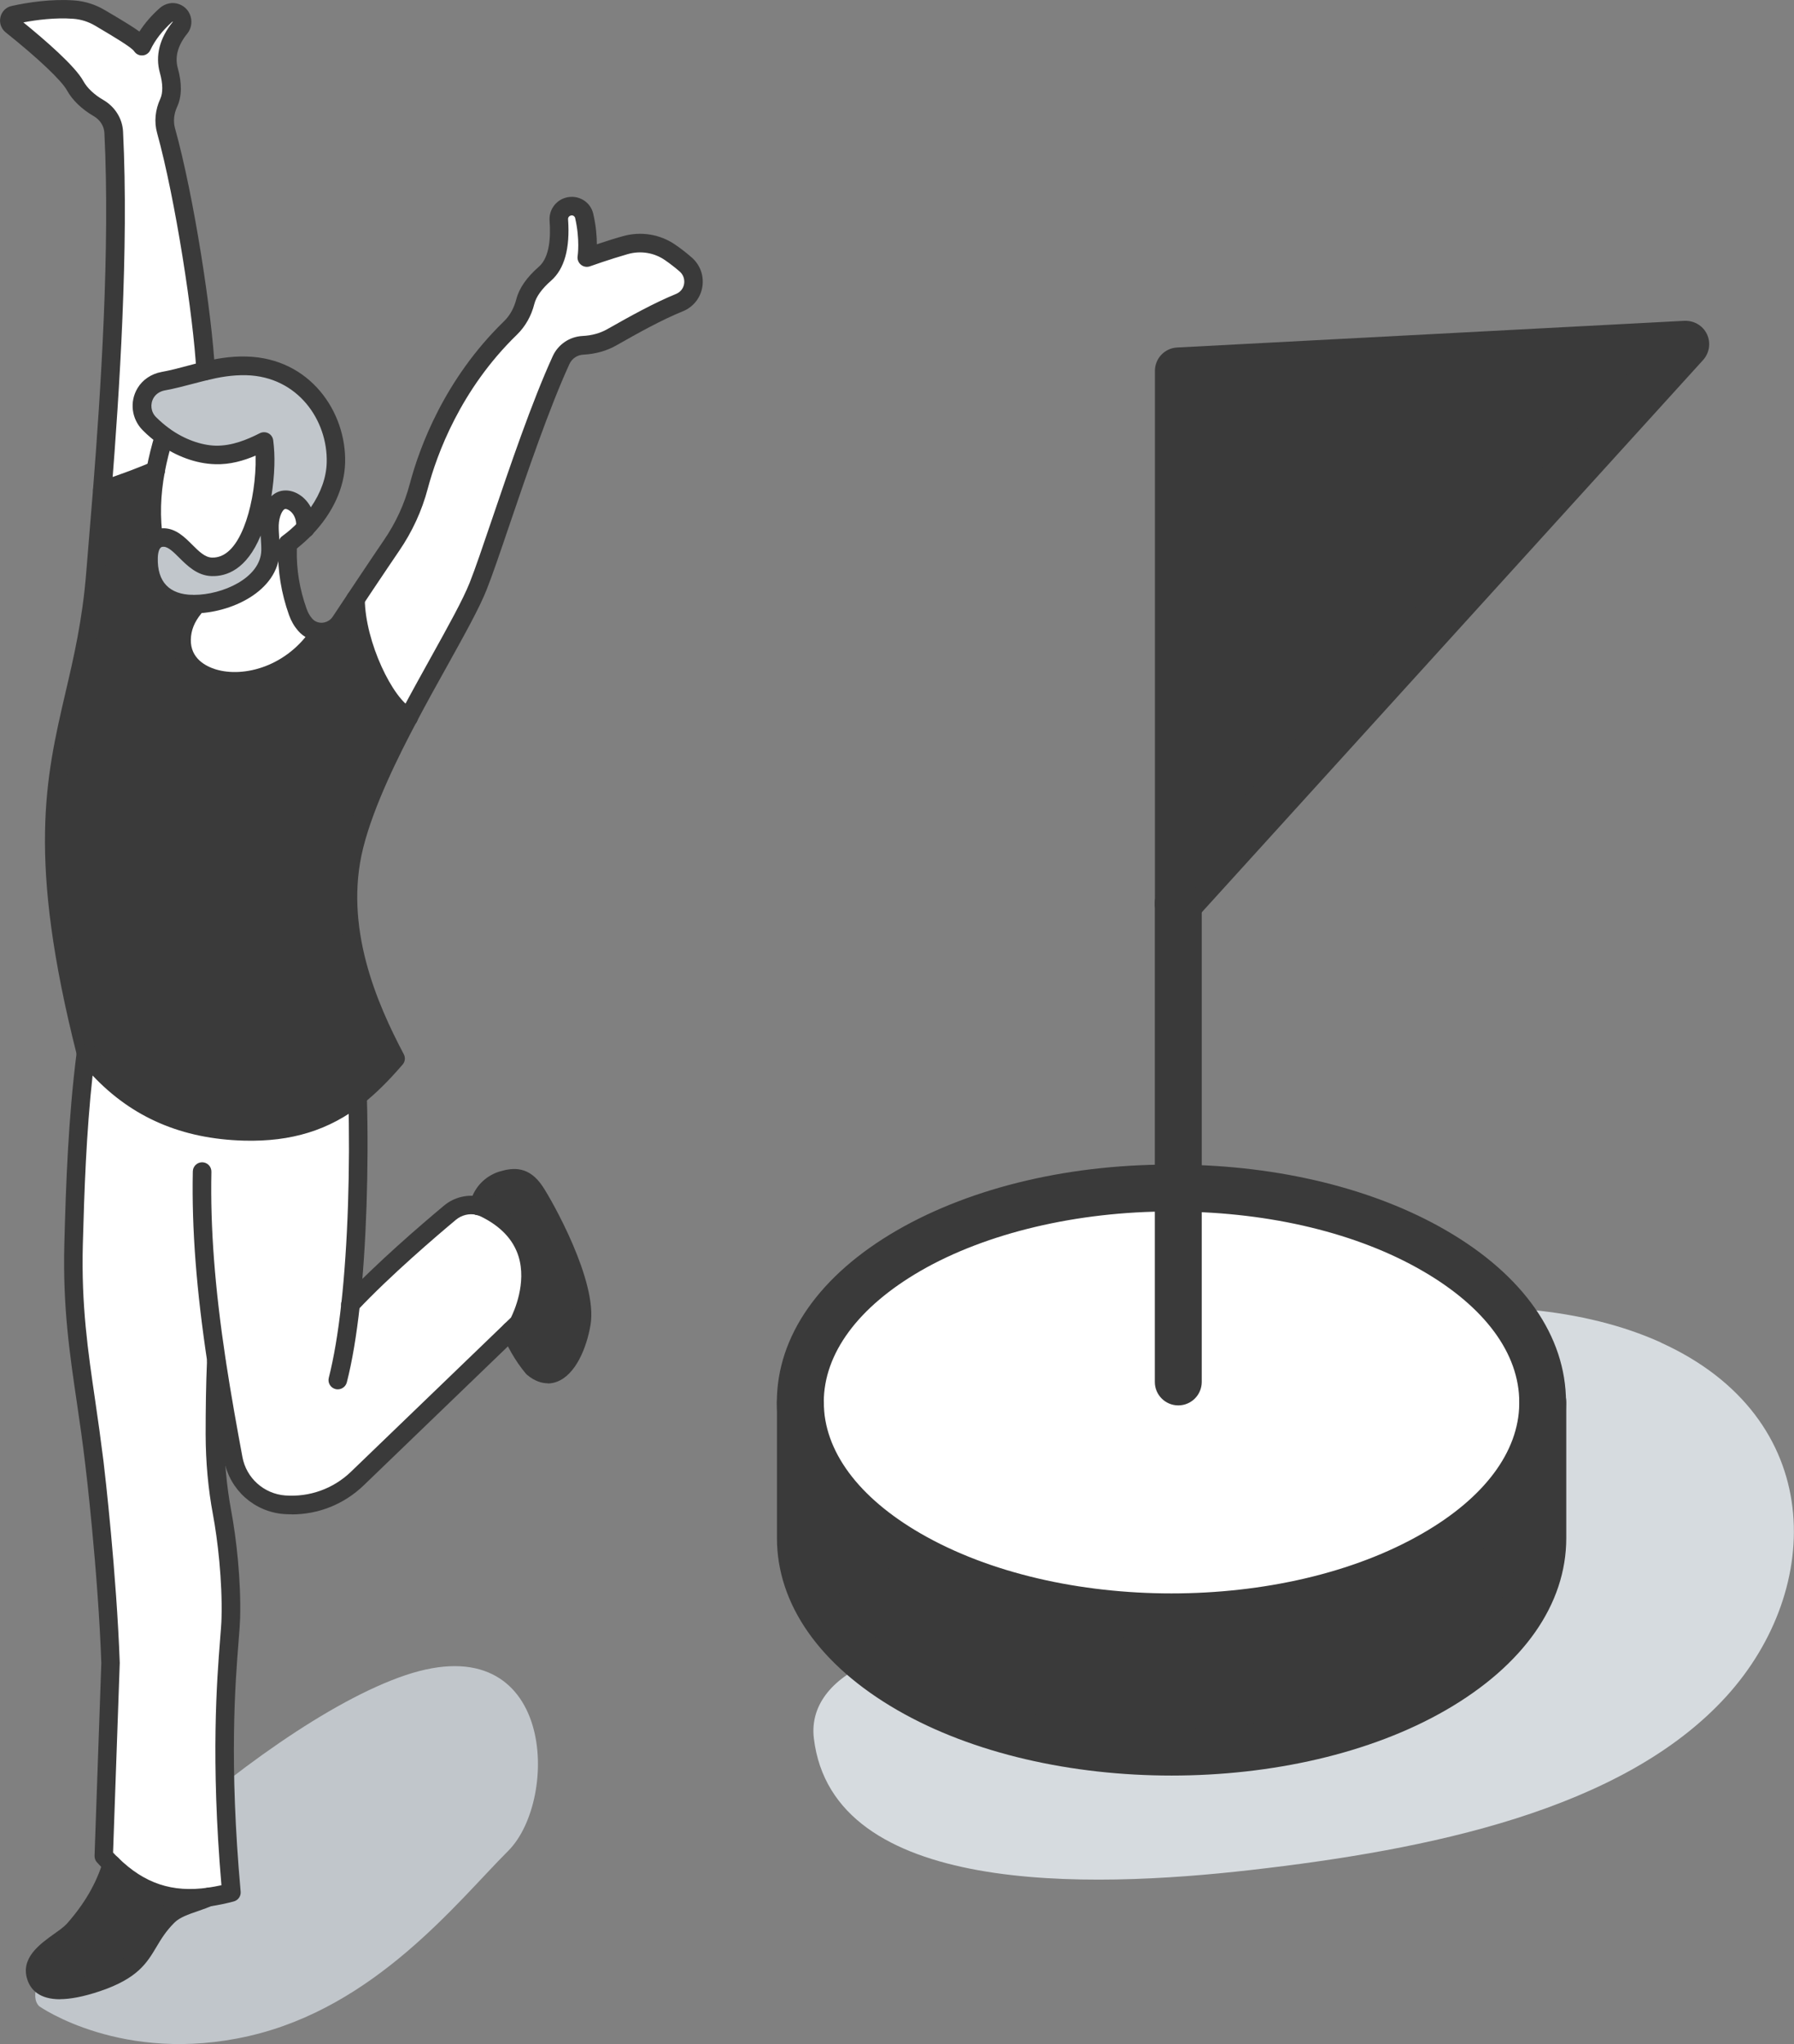 <?xml version="1.0" encoding="UTF-8"?><svg id="_イヤー_2" xmlns="http://www.w3.org/2000/svg" width="198.83" height="226.52" viewBox="0 0 198.83 226.52"><rect x="0" y="0" width="198.83" height="226.52" fill="#808080" stroke="none"/><defs><style>.cls-1{fill:#fff;}.cls-2{fill:#c1c6cb;}.cls-3{fill:#d6dbdf;}.cls-4{fill:#3a3a3a;}</style></defs><g id="_イヤー_1-2"><g><path class="cls-2" d="M4.34,222.32s9.2,6.51,23.22,3.31c14.03-3.2,23.07-14.83,28.77-20.53,5.69-5.69,5.25-25.06-11.4-19.46C28.29,191.25,.06,218.04,4.34,222.32Z"/><g><g><path class="cls-1" d="M76,29.32c1.42,1.22,1.06,3.53-.68,4.23-2.46,1-5.1,2.48-7.53,3.86-.95,.54-2.05,.82-3.16,.87-1.05,.05-1.99,.68-2.43,1.64-3.49,7.64-7.42,20.58-9.18,25.04-1.22,3.09-4.56,8.57-7.7,14.53-2.8-1.35-5.87-8.2-5.9-13.11,1.52-2.3,2.9-4.34,3.99-5.92,1.38-2,2.4-4.23,3.02-6.58,1.08-4.06,3.77-11.33,10.16-17.54,.82-.79,1.36-1.81,1.64-2.91,.24-.95,.92-1.99,2.18-3.1,1.45-1.27,1.7-3.67,1.53-5.94-.05-.69,.39-1.31,1.05-1.49h.03c.77-.21,1.56,.25,1.74,1.03,.62,2.67,.29,4.62,.29,4.62,0,0,2.23-.8,4.25-1.37,1.71-.49,3.56-.2,5.02,.82,.55,.39,1.12,.83,1.68,1.31Z"/><path class="cls-4" d="M59.29,132.04c1.42,2.12,5.86,10.44,5.15,14.59-.59,3.46-2.64,7.22-5.38,4.94-1.07-1.27-1.88-2.75-2.46-4.1l.86-.83s4.75-8.56-3.67-12.73c-.25-.13-.51-.21-.77-.28,.1-.22,.19-.43,.27-.64,.42-1.06,1.32-1.87,2.41-2.19,1.51-.45,2.56-.29,3.59,1.24Z"/><path class="cls-1" d="M53.02,133.63c.26,.06,.52,.15,.77,.28,8.42,4.16,3.67,12.73,3.67,12.73l-17.87,17.22c-1.96,1.89-4.56,2.93-7.26,2.93-.27,0-.53-.01-.79-.03-2.83-.22-5.16-2.3-5.68-5.09-.67-3.59-1.31-7.17-1.86-10.77-.13,2.92-.16,5.75-.15,8.09,.01,2.91,.26,5.81,.8,8.66,.58,3.09,1.07,7.69,.96,11.69-.09,3.16-1.54,12.59,.06,30.37-.84,.22-1.65,.39-2.44,.5-4.09,.58-7.53-.37-10.84-3.6-.3-.29-.59-.6-.88-.92l.76-21.4c-.37-10.35-1.79-22.21-1.79-22.22-.98-8.44-2.56-14.65-2.3-24.18,.19-7.08,.46-14.11,1.37-21.15,4.05,5.12,9.49,8.41,17.56,8.63,5.55,.15,9.36-1.39,12.52-3.87,.18,6.44,.06,15.43-.78,23.05,3.57-3.8,8.49-8.04,11.04-10.17,.88-.74,2.05-1.02,3.14-.76Z"/><path class="cls-1" d="M53.8,133.91c-.25-.13-.51-.22-.77-.28-1.09-.25-2.26,.02-3.14,.76-2.16,1.8-6.03,5.13-9.33,8.41-.92,2.94-2.01,5.8-3.21,8.63-1.03,2.41-1.7-2.43-1.95-4.13-.47-7.65-.84-15.21-1.81-22.66-1.88,.54-4,.8-6.47,.74-8.07-.22-13.51-3.52-17.56-8.63-.9,7.04-1.17,14.07-1.37,21.15-.26,9.52,1.32,15.74,2.3,24.18,0,.01,1.42,11.86,1.79,22.22l-.76,21.4c.29,.33,.59,.63,.88,.92,2.82,2.75,5.73,3.85,9.06,3.75-.22-21.33,3.46-41.92-1.14-64.03-1.22-6.08,.49-11.67,1.7-17.27-.13,8.8,.25,17.81,1.86,26.57,.02-1.5,.06-3.1,.14-4.74,.54,3.6,1.19,7.18,1.86,10.77,.52,2.79,2.85,4.87,5.68,5.09,.27,.02,.53,.03,.79,.03,2.7,0,5.31-1.04,7.26-2.93l17.87-17.22s4.75-8.56-3.67-12.73Z"/><path class="cls-4" d="M39.42,66.38c.04,4.9,3.11,11.76,5.9,13.11-2.53,4.78-4.93,9.85-6.03,14.23-2.14,8.55,1,16.81,4.58,23.59-1.35,1.56-2.72,2.99-4.26,4.2-3.15,2.48-6.97,4.02-12.52,3.87-8.07-.22-13.51-3.52-17.56-8.63-7.82-30.8-.41-35.41,1.04-53.15,.2-2.46,.47-5.64,.76-9.28,2.33-.74,4.42-1.56,5.92-2.19-.24,1.31-.39,2.62-.43,3.93-.03,1.29,.04,2.59,.24,3.9-.41,.4-.59,1.07-.62,1.81-.09,3.4,1.84,5.07,4.87,5.18,.05,.15,.1,.29,.15,.44-.77,.95-1.31,2.07-1.35,3.43-.16,5.88,10.54,6.84,15.39-.76,.85,.05,1.73-.35,2.24-1.14,.57-.87,1.12-1.71,1.66-2.53Z"/><path class="cls-2" d="M27.32,40.55c6.49,.18,10.05,5.66,9.91,10.74-.08,2.75-1.5,5.31-3.38,7.26,0-.09,.02-.18,.02-.27,.05-1.78-1.2-2.87-2.19-2.9-1.22-.03-1.77,1.58-1.81,2.82-.03,.93,.14,1.9,.11,2.84-.1,3.75-4.96,5.96-8.58,5.91-.03,0-.06,0-.09,0-3.03-.06-4.97-1.78-4.87-5.18,.02-.74,.2-1.41,.62-1.81,.27-.26,.63-.41,1.1-.39,1.91,.05,3.04,3.19,5.3,3.25,4.27,.12,5.78-6.98,5.9-11.28,.02-.84,0-1.73-.12-2.61-1.7,.86-3.46,1.54-5.39,1.49-1.62-.05-3.68-.65-5.67-2.07-.56-.4-1.11-.86-1.64-1.4-.88-.88-1.08-2.27-.42-3.39,.42-.7,1.15-1.16,1.95-1.31,1.6-.3,3.13-.77,4.7-1.14,1.44-.34,2.92-.6,4.53-.56Z"/><path class="cls-1" d="M33.83,69.23c.45,.52,1.06,.79,1.68,.82-4.85,7.6-15.55,6.64-15.39,.76,.04-1.35,.58-2.47,1.35-3.43-.05-.15-.1-.29-.15-.44,.03,0,.06,0,.09,0,3.61,.05,8.47-2.15,8.58-5.91,.03-.93-.14-1.9-.11-2.84,.04-1.24,.59-2.85,1.81-2.82,.99,.03,2.24,1.11,2.19,2.9,0,.09,0,.18-.02,.27-.61,.64-1.27,1.21-1.95,1.7-.01,.21-.02,.41-.03,.61-.06,2.36,.35,4.72,1.14,6.95,.21,.59,.49,1.04,.81,1.41Z"/><path class="cls-1" d="M29.25,48.93c.12,.88,.15,1.77,.12,2.61-.12,4.29-1.62,11.39-5.9,11.28-2.26-.06-3.39-3.2-5.3-3.25-.48-.01-.84,.14-1.1,.39-.21-1.31-.28-2.61-.24-3.9,.04-1.32,.19-2.63,.43-3.93,.23-1.26,.55-2.52,.94-3.78,1.98,1.42,4.05,2.02,5.67,2.07,1.92,.05,3.69-.63,5.39-1.49Z"/><path class="cls-4" d="M12.4,206.61c3.31,3.23,6.74,4.18,10.84,3.6-1.49,.71-3.45,.99-4.6,2.13-3.06,3.06-2.06,5.38-7.84,7.34-2.26,.76-6,1.66-6.77-.62-.79-2.33,2.7-3.69,4.11-5.14,1.86-2.08,3.43-4.55,4.27-7.32Z"/><path class="cls-1" d="M18.4,14.46c2.06,7.42,4.08,20.53,4.39,26.64-1.57,.38-3.1,.85-4.7,1.14-.8,.15-1.54,.61-1.95,1.31-.67,1.12-.47,2.51,.42,3.39,.53,.53,1.09,1,1.64,1.4-.39,1.26-.7,2.52-.94,3.78-1.5,.64-3.59,1.45-5.92,2.19,.88-11.28,1.89-27.04,1.26-39.65-.06-1.13-.71-2.13-1.69-2.69-1.11-.64-2.05-1.49-2.59-2.47-.95-1.73-5.12-5.18-7.06-6.74-.41-.33-.26-.99,.26-1.1,1.5-.33,4.13-.78,6.66-.59,1.02,.08,2.01,.39,2.89,.92,1.79,1.07,4.18,2.41,4.65,3.14,.68-1.46,1.72-2.63,2.66-3.47,.31-.27,.73-.38,1.11-.24,.68,.26,.9,1.09,.45,1.65-1.04,1.29-1.75,2.91-1.24,4.73,.44,1.57,.38,2.75-.01,3.6-.45,.96-.58,2.03-.29,3.06Z"/></g><g><path class="cls-4" d="M17.07,60.99c-.5,0-.94-.36-1.02-.87-.21-1.32-.29-2.69-.25-4.09,.04-1.31,.18-2.69,.44-4.09,.23-1.25,.56-2.56,.96-3.89,.17-.54,.74-.85,1.29-.68,.54,.17,.85,.74,.68,1.29-.38,1.26-.69,2.49-.91,3.66-.24,1.3-.38,2.57-.41,3.77-.03,1.27,.04,2.52,.23,3.71,.09,.56-.3,1.09-.86,1.18-.05,0-.11,.01-.16,.01Z"/><path class="cls-4" d="M38.84,145.59c-.25,0-.51-.09-.71-.28-.41-.39-.44-1.04-.05-1.46,3.62-3.86,8.53-8.08,11.13-10.25,1.11-.93,2.62-1.3,4.03-.98,.55,.13,.9,.68,.77,1.23-.13,.56-.68,.91-1.23,.77-.78-.18-1.62,.03-2.25,.55-2.07,1.73-7.27,6.16-10.95,10.08-.2,.22-.48,.32-.75,.32Z"/><path class="cls-4" d="M32.33,167.81c-.29,0-.58-.01-.87-.03-3.29-.25-6.01-2.69-6.61-5.93-.6-3.19-1.28-6.97-1.86-10.8-1.23-8.14-1.75-14.89-1.62-21.24,.01-.56,.47-1.01,1.03-1.01h.02c.57,.01,1.02,.48,1.01,1.05-.13,6.23,.38,12.87,1.59,20.89,.58,3.8,1.26,7.56,1.85,10.73,.43,2.32,2.38,4.07,4.74,4.25,2.69,.2,5.32-.74,7.27-2.61l17.75-17.1c.33-.66,1.77-3.82,.83-6.81-.58-1.83-1.96-3.3-4.12-4.37-.17-.08-.36-.15-.56-.2-.55-.13-.9-.69-.76-1.24,.13-.55,.69-.9,1.24-.76,.35,.08,.69,.2,1,.36,2.68,1.33,4.42,3.22,5.17,5.61,1.31,4.19-.96,8.36-1.06,8.54-.05,.09-.11,.17-.19,.24l-17.87,17.22c-2.16,2.08-4.99,3.22-7.98,3.22Z"/><path class="cls-4" d="M6.66,221.55c-2.29,0-3.25-1.05-3.62-2.15-.81-2.4,1.36-3.95,2.94-5.08,.55-.39,1.07-.76,1.4-1.11,1.94-2.17,3.3-4.5,4.02-6.9,.16-.54,.74-.85,1.28-.69,.55,.16,.85,.74,.69,1.28-.81,2.7-2.32,5.29-4.49,7.71-.49,.51-1.08,.93-1.71,1.38-1.52,1.08-2.49,1.86-2.19,2.74,.41,1.2,3.09,.77,5.46-.03,3.45-1.17,4.16-2.36,5.14-4.01,.55-.92,1.17-1.95,2.3-3.09,.93-.93,2.17-1.35,3.37-1.76,.55-.19,1.07-.36,1.52-.58,.51-.24,1.13-.02,1.37,.49,.24,.51,.03,1.13-.49,1.37-.56,.26-1.16,.47-1.74,.67-1.02,.35-1.99,.68-2.58,1.27-.95,.95-1.48,1.83-1.99,2.69-1.07,1.79-2.08,3.49-6.25,4.9-1.87,.63-3.33,.89-4.46,.89Z"/><path class="cls-4" d="M25.97,76.51c-.96,0-1.87-.13-2.69-.38-2.69-.83-4.26-2.82-4.19-5.34,.04-1.27,.45-2.47,1.23-3.59-.13-.51,.15-1.04,.65-1.22,.53-.19,1.13,.08,1.32,.62,.06,.16,.11,.31,.16,.48,.11,.33,.04,.69-.18,.96-.73,.9-1.09,1.81-1.12,2.81-.06,2.14,1.69,2.99,2.74,3.32,3.15,.97,7.99-.34,10.75-4.66,.31-.48,.94-.62,1.42-.31,.48,.31,.62,.94,.31,1.42-2.61,4.09-6.84,5.9-10.41,5.9Z"/><path class="cls-4" d="M37.43,153.96c-.08,0-.17-.01-.25-.03-.55-.14-.88-.7-.74-1.25,.56-2.2,1.03-4.97,1.39-8.23,.71-6.42,1-14.99,.77-22.91-.02-.57,.43-1.04,1-1.06h.03c.56,0,1.01,.44,1.03,1,.23,8.01-.07,16.68-.78,23.19-.37,3.35-.85,6.22-1.44,8.51-.12,.47-.54,.78-1,.78Z"/><path class="cls-4" d="M9.54,117.78c-.46,0-.88-.31-1-.78-5.56-21.89-3.48-30.81-1.28-40.26,.92-3.94,1.87-8.02,2.29-13.22,0,0,.56-6.78,.76-9.28,.85-10.82,1.9-26.68,1.26-39.51-.04-.76-.48-1.45-1.17-1.85-1.34-.78-2.37-1.77-2.98-2.87-.6-1.09-3.2-3.56-6.8-6.43C.12,3.17-.1,2.52,.05,1.9,.19,1.27,.68,.79,1.3,.66,3.06,.27,5.7-.14,8.26,.05c1.18,.09,2.33,.46,3.34,1.06l.73,.43c1.33,.79,2.38,1.42,3.12,1.96,.59-.92,1.34-1.79,2.25-2.6,.61-.54,1.44-.71,2.17-.43,.63,.24,1.1,.75,1.27,1.41,.17,.64,.03,1.34-.39,1.85-1.04,1.29-1.39,2.57-1.05,3.8,.48,1.71,.46,3.16-.07,4.31-.36,.78-.44,1.6-.24,2.35,2.11,7.57,4.11,20.66,4.43,26.86,.03,.57-.41,1.05-.98,1.08-.57,.02-1.05-.41-1.08-.98-.31-5.97-2.32-19.09-4.35-26.42-.34-1.22-.21-2.55,.35-3.77,.31-.67,.3-1.67-.04-2.89-.53-1.89-.03-3.84,1.43-5.65,0-.03-.04-.03-.07,0-1.08,.97-1.9,2.02-2.42,3.13-.16,.34-.49,.57-.86,.59-.38,.03-.73-.15-.94-.47-.31-.45-2.36-1.66-3.57-2.38l-.74-.44c-.74-.44-1.58-.71-2.44-.77-2-.15-4.1,.13-5.52,.4,2.33,1.9,5.73,4.82,6.65,6.51,.42,.76,1.2,1.5,2.2,2.08,1.3,.75,2.13,2.07,2.2,3.53,.64,12.95-.41,28.9-1.27,39.78-.2,2.5-.76,9.29-.76,9.29-.44,5.35-1.4,9.5-2.34,13.52-2.14,9.2-4.16,17.88,1.27,39.29,.14,.55-.19,1.11-.75,1.25-.09,.02-.17,.03-.25,.03Z"/><path class="cls-4" d="M21.07,211.4c-3.58,0-6.61-1.32-9.4-4.06-.31-.3-.62-.63-.93-.97-.18-.2-.27-.46-.26-.73l.75-21.36c-.37-10.24-1.75-21.83-1.79-22.08h0c-.28-2.39-.6-4.61-.92-6.76-.81-5.49-1.57-10.67-1.39-17.58,.18-6.76,.44-13.97,1.37-21.26,.05-.41,.35-.75,.75-.86,.4-.11,.83,.03,1.08,.35,4.3,5.43,9.63,8.05,16.78,8.24,4.75,.12,8.52-1.03,11.85-3.65,1.17-.92,2.35-2.05,3.66-3.53-3.07-5.93-6.62-14.6-4.34-23.69,1.23-4.93,4.08-10.62,6.12-14.47,1.15-2.17,2.3-4.24,3.41-6.24,1.87-3.37,3.49-6.28,4.25-8.19,.6-1.51,1.47-4.07,2.47-7.02,1.97-5.8,4.42-13.02,6.73-18.07,.6-1.31,1.87-2.17,3.32-2.24,1.01-.05,1.94-.31,2.7-.74,2.63-1.49,5.19-2.91,7.65-3.92,.48-.2,.81-.61,.89-1.12,.08-.52-.1-1.03-.5-1.37-.51-.44-1.05-.86-1.6-1.24-1.2-.84-2.72-1.09-4.15-.68-1.96,.56-4.16,1.34-4.18,1.35-.34,.12-.73,.06-1.01-.18-.28-.23-.42-.6-.36-.96,0-.01,.28-1.8-.28-4.22-.03-.12-.11-.19-.17-.23-.05-.03-.16-.08-.3-.04-.21,.06-.33,.23-.31,.43,.23,3.21-.4,5.49-1.88,6.79-1.02,.89-1.66,1.78-1.86,2.58-.33,1.33-1,2.5-1.92,3.4-6.29,6.1-8.89,13.31-9.89,17.06-.65,2.46-1.72,4.78-3.17,6.9-1.07,1.56-5.05,7.51-5.64,8.42-.69,1.06-1.91,1.68-3.16,1.61-.94-.05-1.8-.47-2.41-1.18-.43-.5-.76-1.07-1-1.74-.86-2.42-1.26-4.89-1.2-7.32,0-.21,.02-.43,.03-.65,.02-.31,.17-.59,.42-.77,.65-.47,1.25-1,1.81-1.58,.39-.41,1.05-.42,1.46-.03,.41,.39,.42,1.05,.03,1.46-.52,.54-1.09,1.05-1.68,1.52v.1c-.06,2.18,.3,4.4,1.08,6.58,.15,.43,.35,.78,.61,1.08,.31,.36,.69,.45,.96,.47,.53,.02,1.04-.23,1.33-.68,.59-.91,4.59-6.9,5.66-8.46,1.32-1.92,2.29-4.03,2.88-6.26,1.05-3.96,3.8-11.56,10.44-18.01,.65-.63,1.11-1.47,1.36-2.43,.31-1.22,1.15-2.44,2.51-3.62,1.21-1.06,1.31-3.35,1.18-5.09-.09-1.18,.68-2.26,1.81-2.56,.66-.18,1.35-.08,1.92,.26,.57,.34,.96,.88,1.11,1.53,.31,1.34,.4,2.51,.4,3.38,.81-.27,1.85-.61,2.85-.89,2.03-.58,4.18-.23,5.89,.97,.61,.42,1.2,.88,1.76,1.37,.94,.81,1.39,2.03,1.19,3.27-.2,1.22-1,2.23-2.15,2.7-2.34,.95-4.84,2.34-7.41,3.8-1.04,.59-2.29,.94-3.62,1.01-.68,.03-1.27,.43-1.55,1.04-2.27,4.96-4.7,12.12-6.66,17.87-1.01,2.98-1.89,5.56-2.51,7.12-.8,2.03-2.45,4.99-4.36,8.43-1.11,1.99-2.25,4.04-3.39,6.2-1.99,3.75-4.76,9.29-5.94,14-2.18,8.73,1.52,17.23,4.5,22.86,.2,.38,.15,.83-.13,1.15-1.59,1.85-2.99,3.22-4.4,4.34-3.73,2.93-7.92,4.23-13.18,4.09-6.87-.19-12.38-2.55-16.78-7.22-.7,6.41-.92,12.75-1.08,18.74-.18,6.73,.57,11.83,1.36,17.22,.32,2.16,.63,4.4,.93,6.8,.16,1.28,1.45,12.58,1.8,22.3,0,.02,0,.05,0,.07l-.74,20.98c.18,.2,.37,.39,.56,.57,2.92,2.86,5.99,3.89,9.97,3.32,.48-.07,.97-.16,1.48-.27-1.2-14-.49-22.88-.15-27.19,.08-1.03,.15-1.85,.16-2.42,.11-4.12-.44-8.76-.95-11.47-.53-2.83-.8-5.81-.81-8.85,0-2.88,.04-5.62,.15-8.14,.03-.57,.5-1.02,1.08-.98,.57,.02,1.01,.51,.98,1.07-.11,2.49-.16,5.19-.15,8.04,.01,2.91,.27,5.76,.78,8.48,.55,2.95,1.1,7.63,.98,11.91-.02,.62-.08,1.46-.17,2.53-.37,4.68-1.06,13.39,.23,27.73,.05,.5-.28,.96-.77,1.09-.91,.24-1.75,.41-2.56,.53-.79,.11-1.56,.17-2.3,.17Z"/><path class="cls-4" d="M21.53,67.98s-.09,0-.13,0h-.08c-1.85-.04-3.36-.62-4.39-1.7-1.05-1.1-1.56-2.63-1.51-4.54,.03-1.1,.35-1.97,.93-2.52,.48-.46,1.12-.69,1.84-.68,1.32,.04,2.27,.98,3.11,1.82,.73,.73,1.42,1.41,2.19,1.43,1.42,.04,2.61-1.08,3.52-3.34,.76-1.88,1.25-4.47,1.32-6.94,0-.35,0-.69,0-1.02-1.33,.56-2.83,1.01-4.51,.95-2.07-.06-4.29-.86-6.24-2.26-.62-.45-1.22-.95-1.77-1.51-1.23-1.24-1.47-3.15-.57-4.65,.56-.94,1.53-1.59,2.66-1.8,.99-.18,1.94-.43,2.94-.7,.56-.15,1.13-.3,1.7-.43,1.25-.3,2.94-.64,4.8-.58,7.03,.19,11.07,6.15,10.91,11.8-.08,2.75-1.38,5.57-3.66,7.94-.31,.32-.78,.41-1.18,.22-.4-.19-.64-.61-.59-1.04,0-.06,.01-.13,.01-.19,.03-1.18-.76-1.82-1.19-1.84h0c-.31,0-.72,.83-.75,1.82-.01,.41,.02,.85,.05,1.31,.04,.5,.07,1.01,.06,1.53-.12,4.54-5.55,6.91-9.49,6.91Zm-3.41-7.39c-.22,0-.3,.07-.33,.11-.13,.13-.28,.48-.3,1.1-.04,1.34,.28,2.37,.94,3.06,.65,.68,1.63,1.04,2.92,1.06h.07s.07,0,.1,0c3.09,0,7.35-1.84,7.44-4.91,.01-.42-.02-.86-.05-1.32,0-.11-.02-.22-.02-.34-1.57,3.79-3.81,4.54-5.43,4.49-1.59-.04-2.7-1.15-3.59-2.03-.62-.62-1.21-1.2-1.71-1.22h-.03Zm13.53-6.24s.04,0,.07,0c1.05,.03,2.13,.73,2.73,1.87,1.1-1.59,1.72-3.31,1.76-4.96,.13-4.64-3.17-9.53-8.91-9.68-1.62-.04-3.07,.24-4.27,.53-.55,.13-1.1,.28-1.65,.42-1,.26-2.03,.54-3.1,.73-.55,.1-1,.4-1.25,.82-.41,.69-.31,1.57,.26,2.14,.47,.47,.98,.9,1.51,1.29,1.6,1.15,3.46,1.83,5.1,1.88,1.82,.03,3.49-.67,4.89-1.38,.3-.15,.65-.15,.95,0,.3,.16,.5,.45,.54,.78,.11,.86,.16,1.79,.13,2.77-.03,1.14-.15,2.3-.33,3.43,.42-.4,.95-.64,1.58-.64Z"/><path class="cls-4" d="M33.86,59.58c-.14,0-.27-.03-.39-.08-.12-.05-.24-.12-.34-.22-.19-.2-.3-.45-.3-.73,0-.07,0-.14,.02-.21,.01-.06,.03-.13,.06-.19,.03-.06,.06-.12,.1-.18,.03-.06,.08-.11,.12-.16,.24-.23,.6-.34,.93-.28,.06,.01,.13,.03,.19,.06,.06,.03,.12,.06,.18,.1,.05,.03,.11,.08,.15,.12,.05,.05,.1,.1,.13,.16,.03,.06,.07,.12,.1,.18,.03,.06,.05,.13,.05,.19,.01,.07,.02,.14,.02,.21,0,.28-.1,.53-.3,.73-.19,.19-.45,.3-.73,.3Z"/><path class="cls-4" d="M60.71,153.29c-.66,0-1.45-.23-2.3-.94-.05-.04-.09-.08-.13-.13-1.27-1.51-2.12-3.2-2.62-4.35-.22-.52,.02-1.13,.54-1.35,.52-.22,1.13,.02,1.35,.54,.43,1.01,1.17,2.47,2.24,3.77,.69,.54,1.07,.4,1.22,.35,.98-.36,2.02-2.39,2.42-4.72,.61-3.58-3.32-11.35-4.99-13.84-.73-1.1-1.28-1.17-2.44-.83-.8,.23-1.45,.82-1.75,1.58-.09,.22-.18,.45-.29,.68-.23,.52-.84,.75-1.36,.52-.52-.23-.75-.84-.52-1.36,.09-.21,.18-.41,.25-.6,.53-1.35,1.68-2.39,3.08-2.8,1.49-.44,3.23-.59,4.73,1.66,.98,1.46,6.13,10.51,5.31,15.34-.43,2.54-1.64,5.53-3.73,6.31-.29,.11-.63,.19-1.02,.19Z"/><path class="cls-4" d="M45.32,80.52c-.15,0-.3-.03-.45-.1-3.45-1.66-6.45-9.1-6.49-14.03,0-.57,.45-1.03,1.02-1.04h0c.57,0,1.03,.46,1.03,1.02,.04,4.79,3.13,11.13,5.32,12.19,.51,.25,.73,.86,.48,1.38-.18,.37-.55,.58-.93,.58Z"/><path class="cls-4" d="M11.34,55.35c-.44,0-.84-.28-.98-.72-.17-.54,.13-1.12,.67-1.29,2.39-.76,4.49-1.59,5.83-2.16,.52-.22,1.13,.02,1.35,.55,.22,.52-.02,1.13-.55,1.35-1.38,.58-3.54,1.45-6.01,2.23-.1,.03-.21,.05-.31,.05Z"/></g></g><g><path class="cls-3" d="M184.08,148.77c-17.05-7.72-44.02-3.22-57.86,6.58-10.55,7.47-3.51,24.8,13.27,23.18,4.98-.48,9.43-1.28,14.08-2.25-5.31,2.22-13.08,3.05-18.27,4.16-4.78,1.02-9.66,2.2-14.62,2.7-2.12,.21-4.42,.31-6.56,.34-1.3,.09-2.59,.07-3.87-.04-8.68-2.56-20.98,1.39-20.05,9.19,2.09,17.47,30.39,16.66,48.4,14.6,19.65-2.24,41.22-6.59,52.73-19.24,10.87-11.95,11.09-30.9-7.26-39.21Z"/><g><g><polygon class="cls-4" points="186.83 38.13 130.59 100.08 130.59 41.1 186.83 38.13"/><path class="cls-4" d="M170.97,155.63v14.82c0,6.1-4,12.16-12.03,16.8-16.07,9.28-42.15,9.28-58.21,0-8.03-4.64-12.03-10.7-12.03-16.8v-15.08c0,6.06,4,12.16,12.03,16.8,16.07,9.28,42.15,9.28,58.21,0,7.91-4.55,11.94-10.53,12.03-16.54Z"/><path class="cls-1" d="M130.59,131.66c10.27,.09,20.49,2.36,28.35,6.92,8.03,4.64,12.03,10.74,12.03,16.8,0,.13,0,.17,0,.26-.04,6.02-4.12,11.99-12.03,16.54-16.07,9.28-42.15,9.28-58.21,0-8.03-4.64-12.03-10.74-12.03-16.8s4-12.16,12.03-16.8c8.21-4.73,19.08-7.05,29.86-6.92Z"/></g><g><path class="cls-4" d="M129.84,181.68c-11.01,0-22.02-2.42-30.41-7.26-8.59-4.96-13.33-11.73-13.33-19.04s4.73-14.08,13.33-19.05c8.38-4.83,19.46-7.42,31.19-7.27,11.17,.09,21.7,2.68,29.62,7.27,8.59,4.96,13.32,11.73,13.32,19.04,0,.04,0,.09,0,.13,0,.05,0,.11,0,.17-.1,7.2-4.84,13.86-13.33,18.75-8.38,4.84-19.39,7.26-30.4,7.26Zm-.08-47.43c-10.39,0-20.45,2.38-27.73,6.58-6.92,4-10.73,9.16-10.73,14.55s3.81,10.55,10.73,14.55c15.33,8.86,40.28,8.86,55.62,0,6.85-3.94,10.66-9.03,10.73-14.33,0-.03,0-.06,0-.09,0-.04,0-.08,0-.13,0-5.39-3.81-10.55-10.73-14.55-7.16-4.15-16.78-6.48-27.08-6.57-.27,0-.54,0-.81,0Z"/><path class="cls-4" d="M129.84,196.76c-11.01,0-22.02-2.42-30.4-7.26-8.59-4.96-13.33-11.73-13.33-19.05v-15.08c0-1.43,1.16-2.6,2.6-2.6s2.6,1.16,2.6,2.6v15.08c0,5.39,3.81,10.55,10.73,14.55,15.33,8.86,40.28,8.85,55.62,0,6.92-4,10.73-9.16,10.73-14.55v-15.08c0-1.43,1.16-2.6,2.6-2.6s2.6,1.16,2.6,2.6v15.08c0,7.32-4.73,14.08-13.33,19.05-8.38,4.84-19.39,7.26-30.41,7.26Z"/><path class="cls-4" d="M130.59,102.68c-.31,0-.63-.06-.93-.17-1-.39-1.66-1.35-1.66-2.42V41.1c0-1.38,1.08-2.52,2.46-2.59l56.24-2.96c1.06-.03,2.03,.53,2.48,1.48,.45,.95,.28,2.08-.42,2.86l-56.24,61.95c-.5,.55-1.21,.85-1.92,.85Zm2.6-59.12v49.8l47.48-52.31-47.48,2.5Z"/><path class="cls-4" d="M130.59,102.72c-1.43,0-2.6-1.16-2.6-2.6s1.16-2.62,2.6-2.62,2.6,1.14,2.6,2.58v.04c0,1.43-1.16,2.6-2.6,2.6Z"/><path class="cls-4" d="M130.59,155.74c-1.43,0-2.6-1.16-2.6-2.6v-53.02c0-1.43,1.16-2.6,2.6-2.6s2.6,1.16,2.6,2.6v53.02c0,1.43-1.16,2.6-2.6,2.6Z"/></g></g></g></g></g></svg>